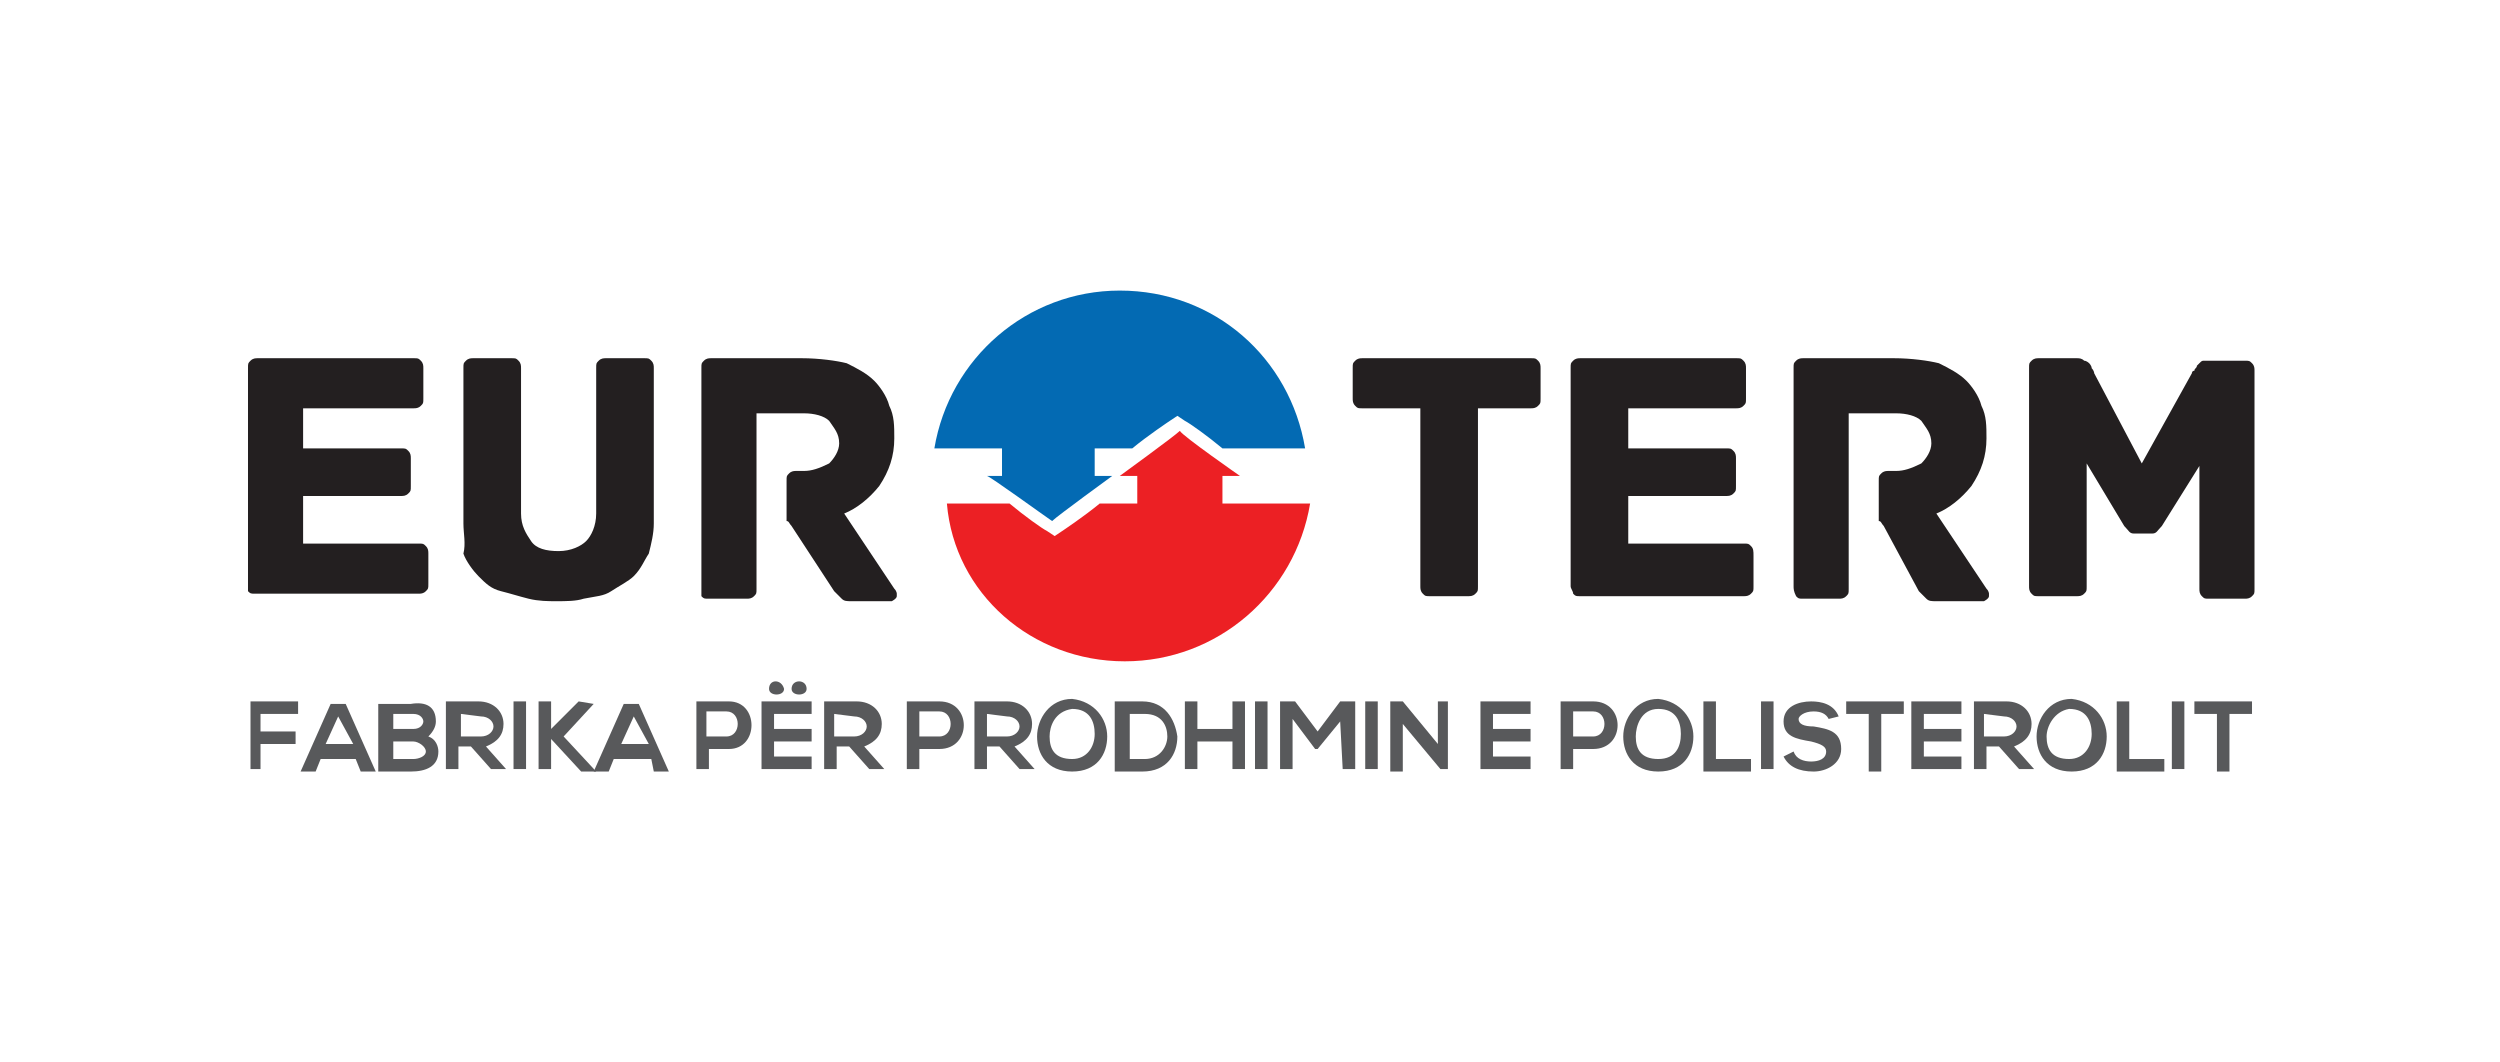 <?xml version="1.0" encoding="UTF-8"?>
<!-- Generator: Adobe Illustrator 27.0.0, SVG Export Plug-In . SVG Version: 6.00 Build 0)  -->
<svg xmlns="http://www.w3.org/2000/svg" xmlns:xlink="http://www.w3.org/1999/xlink" version="1.1" id="Layer_1" x="0px" y="0px" viewBox="0 0 99.8 42.4" style="enable-background:new 0 0 99.8 42.4;" xml:space="preserve">
<style type="text/css">
	.st0{fill:#EC2024;}
	.st1{fill:#036AB3;}
	.st2{fill:#231F20;}
	.st3{fill:#58595B;}
</style>
<g>
	<g>
		<path class="st0" d="M44.9,26.4c3.7,0,6.8-2.7,7.4-6.3h-3.5v-1.1h0.7c0,0-2.3-1.6-2.4-1.8c-0.2,0.2-2.4,1.8-2.4,1.8h0.7v1.1h-1.5    c-0.6,0.5-1.5,1.1-1.5,1.1l-0.3,0.2l-0.3-0.2c-0.2-0.1-0.9-0.6-1.5-1.1h-2.5C38.1,23.7,41.2,26.4,44.9,26.4L44.9,26.4z"></path>
	</g>
	<g>
		<path class="st1" d="M42,20.8c0.2-0.2,2.4-1.8,2.4-1.8h-0.7v-1.1h1.5c0.6-0.5,1.5-1.1,1.5-1.1l0.3-0.2l0.3,0.2    c0.2,0.1,0.9,0.6,1.5,1.1h3.3c-0.6-3.6-3.6-6.3-7.4-6.3c-3.7,0-6.8,2.7-7.4,6.3h2.7V19h-0.6C39.5,19,41.7,20.6,42,20.8L42,20.8z"></path>
	</g>
	<g>
		<path class="st2" d="M9.9,23.4v-8.7c0-0.2,0-0.2,0.1-0.3c0.1-0.1,0.2-0.1,0.3-0.1h6.2c0.2,0,0.2,0,0.3,0.1s0.1,0.2,0.1,0.3v1.2    c0,0.2,0,0.2-0.1,0.3c-0.1,0.1-0.2,0.1-0.3,0.1h-4.4v1.6H16c0.2,0,0.2,0,0.3,0.1c0.1,0.1,0.1,0.2,0.1,0.3v1.1c0,0.2,0,0.2-0.1,0.3    s-0.2,0.1-0.3,0.1h-3.9v1.9h4.6c0.2,0,0.2,0,0.3,0.1c0.1,0.1,0.1,0.2,0.1,0.3v1.2c0,0.2,0,0.2-0.1,0.3s-0.2,0.1-0.3,0.1h-6.5    c-0.2,0-0.2,0-0.3-0.1C9.9,23.6,9.9,23.5,9.9,23.4z"></path>
		<path class="st2" d="M18.5,20.9v-6.2c0-0.2,0-0.2,0.1-0.3c0.1-0.1,0.2-0.1,0.3-0.1h1.5c0.2,0,0.2,0,0.3,0.1    c0.1,0.1,0.1,0.2,0.1,0.3v5.8c0,0.5,0.2,0.8,0.4,1.1s0.6,0.4,1.1,0.4s0.9-0.2,1.1-0.4c0.2-0.2,0.4-0.6,0.4-1.1v-5.8    c0-0.2,0-0.2,0.1-0.3c0.1-0.1,0.2-0.1,0.3-0.1h1.5c0.2,0,0.2,0,0.3,0.1s0.1,0.2,0.1,0.3v6.2c0,0.4-0.1,0.8-0.2,1.2    c-0.2,0.3-0.3,0.6-0.6,0.9c-0.2,0.2-0.6,0.4-0.9,0.6c-0.3,0.2-0.6,0.2-1.1,0.3c-0.3,0.1-0.7,0.1-1.1,0.1c-0.3,0-0.7,0-1.1-0.1    s-0.7-0.2-1.1-0.3s-0.6-0.3-0.9-0.6c-0.2-0.2-0.5-0.6-0.6-0.9C18.6,21.7,18.5,21.3,18.5,20.9z"></path>
		<path class="st2" d="M28,23.4v-8.7c0-0.2,0-0.2,0.1-0.3c0.1-0.1,0.2-0.1,0.3-0.1H32c0.7,0,1.4,0.1,1.8,0.2    c0.4,0.2,0.8,0.4,1.1,0.7c0.2,0.2,0.5,0.6,0.6,1c0.2,0.4,0.2,0.8,0.2,1.3c0,0.7-0.2,1.3-0.6,1.9c-0.4,0.5-0.9,0.9-1.4,1.1l2,3    c0.1,0.1,0.1,0.2,0.1,0.2v0.1c0,0.1-0.2,0.2-0.2,0.2H34c-0.2,0-0.3,0-0.4-0.1s-0.2-0.2-0.3-0.3L31.6,21c-0.1-0.1-0.1-0.2-0.2-0.2    c0-0.1,0-0.2,0-0.5v-1.1c0-0.2,0-0.2,0.1-0.3c0.1-0.1,0.2-0.1,0.3-0.1h0.3c0.3,0,0.6-0.1,1-0.3c0.2-0.2,0.4-0.5,0.4-0.8    c0-0.4-0.2-0.6-0.4-0.9c-0.2-0.2-0.6-0.3-1-0.3h-1.9v7c0,0.2,0,0.2-0.1,0.3s-0.2,0.1-0.3,0.1h-1.5c-0.2,0-0.2,0-0.3-0.1    C28,23.6,28,23.5,28,23.4z"></path>
		<path class="st2" d="M54,15.9v-1.2c0-0.2,0-0.2,0.1-0.3c0.1-0.1,0.2-0.1,0.3-0.1h6.7c0.2,0,0.2,0,0.3,0.1c0.1,0.1,0.1,0.2,0.1,0.3    v1.2c0,0.2,0,0.2-0.1,0.3c-0.1,0.1-0.2,0.1-0.3,0.1H59v7.1c0,0.2,0,0.2-0.1,0.3s-0.2,0.1-0.3,0.1h-1.5c-0.2,0-0.2,0-0.3-0.1    c-0.1-0.1-0.1-0.2-0.1-0.3v-7.1h-2.3c-0.2,0-0.2,0-0.3-0.1S54,16,54,15.9z"></path>
		<path class="st2" d="M62.7,23.4v-8.7c0-0.2,0-0.2,0.1-0.3c0.1-0.1,0.2-0.1,0.3-0.1h6.2c0.2,0,0.2,0,0.3,0.1    c0.1,0.1,0.1,0.2,0.1,0.3v1.2c0,0.2,0,0.2-0.1,0.3c-0.1,0.1-0.2,0.1-0.3,0.1H65v1.6h3.9c0.2,0,0.2,0,0.3,0.1    c0.1,0.1,0.1,0.2,0.1,0.3v1.1c0,0.2,0,0.2-0.1,0.3c-0.1,0.1-0.2,0.1-0.3,0.1H65v1.9h4.6c0.2,0,0.2,0,0.3,0.1    C70,21.9,70,22,70,22.2v1.2c0,0.2,0,0.2-0.1,0.3c-0.1,0.1-0.2,0.1-0.3,0.1h-6.5c-0.2,0-0.2,0-0.3-0.1    C62.8,23.6,62.7,23.5,62.7,23.4z"></path>
		<path class="st2" d="M71.6,23.4v-8.7c0-0.2,0-0.2,0.1-0.3c0.1-0.1,0.2-0.1,0.3-0.1h3.6c0.7,0,1.4,0.1,1.8,0.2    c0.4,0.2,0.8,0.4,1.1,0.7c0.2,0.2,0.5,0.6,0.6,1c0.2,0.4,0.2,0.8,0.2,1.3c0,0.7-0.2,1.3-0.6,1.9c-0.4,0.5-0.9,0.9-1.4,1.1l2,3    c0.1,0.1,0.1,0.2,0.1,0.2v0.1c0,0.1-0.2,0.2-0.2,0.2h-1.9c-0.2,0-0.3,0-0.4-0.1c-0.1-0.1-0.2-0.2-0.3-0.3L75.2,21    c-0.1-0.1-0.1-0.2-0.2-0.2c0-0.1,0-0.2,0-0.5v-1.1c0-0.2,0-0.2,0.1-0.3c0.1-0.1,0.2-0.1,0.3-0.1h0.3c0.3,0,0.6-0.1,1-0.3    c0.2-0.2,0.4-0.5,0.4-0.8c0-0.4-0.2-0.6-0.4-0.9c-0.2-0.2-0.6-0.3-1-0.3h-1.9v7c0,0.2,0,0.2-0.1,0.3c-0.1,0.1-0.2,0.1-0.3,0.1H72    c-0.2,0-0.2,0-0.3-0.1C71.6,23.6,71.6,23.5,71.6,23.4z"></path>
		<path class="st2" d="M81,23.4v-8.7c0-0.2,0-0.2,0.1-0.3c0.1-0.1,0.2-0.1,0.3-0.1h1.5c0.1,0,0.2,0,0.3,0.1c0.1,0,0.2,0.1,0.2,0.1    s0.1,0.1,0.1,0.2c0.1,0.1,0.1,0.2,0.1,0.2l1.9,3.6l2-3.6c0,0,0-0.1,0.1-0.1c0-0.1,0.1-0.1,0.1-0.2l0.1-0.1    c0.1-0.1,0.1-0.1,0.2-0.1c0.1,0,0.2,0,0.2,0h1.4c0.2,0,0.2,0,0.3,0.1c0.1,0.1,0.1,0.2,0.1,0.3v8.7c0,0.2,0,0.2-0.1,0.3    c-0.1,0.1-0.2,0.1-0.3,0.1h-1.4c-0.2,0-0.2,0-0.3-0.1c-0.1-0.1-0.1-0.2-0.1-0.3v-4.9L86.3,21c-0.2,0.2-0.2,0.3-0.4,0.3h-0.7    c-0.2,0-0.2-0.1-0.4-0.3l-1.5-2.5v4.9c0,0.2,0,0.2-0.1,0.3c-0.1,0.1-0.2,0.1-0.3,0.1h-1.5c-0.2,0-0.2,0-0.3-0.1    C81,23.6,81,23.5,81,23.4z"></path>
	</g>
	<g>
		<path class="st3" d="M10,30.7V28h1.9v0.5h-1.5v0.7h1.4v0.5h-1.4v1L10,30.7L10,30.7z"></path>
		<path class="st3" d="M14.2,30.3h-1.4l-0.2,0.5H12l1.2-2.7h0.6l1.2,2.7h-0.6L14.2,30.3z M13.5,28.6l-0.5,1.1h1.1L13.5,28.6z"></path>
		<path class="st3" d="M17.4,28.8c0,0.2-0.1,0.4-0.3,0.6c0.3,0.1,0.4,0.4,0.4,0.6c0,0.6-0.5,0.8-1.1,0.8c-0.4,0-0.9,0-1.3,0v-2.7    c0.4,0,0.9,0,1.3,0C17,28,17.4,28.2,17.4,28.8z M15.7,29.1h0.8c0.3,0,0.4-0.2,0.4-0.3s-0.1-0.3-0.4-0.3h-0.8V29.1z M15.7,30.3h0.8    c0.2,0,0.5-0.1,0.5-0.3c0-0.2-0.3-0.4-0.5-0.4h-0.8V30.3z"></path>
		<path class="st3" d="M20.2,30.7h-0.6l-0.8-0.9h-0.5v0.9h-0.5V28c0.4,0,0.9,0,1.3,0c0.6,0,1,0.4,1,0.9c0,0.4-0.2,0.7-0.7,0.9    L20.2,30.7L20.2,30.7z M18.4,28.5v0.9h0.8c0.3,0,0.5-0.2,0.5-0.4c0-0.2-0.2-0.4-0.5-0.4L18.4,28.5z"></path>
		<path class="st3" d="M20.5,30.7V28H21v2.7H20.5z"></path>
		<path class="st3" d="M23.7,28.1l-1.2,1.3l1.3,1.4l0,0h-0.6L22,29.5v1.2h-0.5V28H22v1.1l1.1-1.1L23.7,28.1L23.7,28.1z"></path>
		<path class="st3" d="M26,30.3h-1.5l-0.2,0.5h-0.6l1.2-2.7h0.6l1.2,2.7h-0.6L26,30.3z M25.3,28.6l-0.5,1.1h1.1L25.3,28.6z"></path>
		<path class="st3" d="M29.1,29.9h-0.8v0.8h-0.5V28c0.4,0,0.9,0,1.3,0C30.3,28,30.3,29.9,29.1,29.9z M28.2,29.4h0.8c0.6,0,0.6-1,0-1    h-0.8V29.4z"></path>
		<path class="st3" d="M32.4,30.7h-2c0-0.9,0-1.9,0-2.7h2v0.5h-1.5v0.6h1.5v0.5h-1.5v0.6h1.5V30.7z M30.7,27.5c0,0.3,0.6,0.3,0.6,0    C31.2,27.1,30.7,27.1,30.7,27.5z M31.6,27.5c0,0.3,0.6,0.3,0.6,0C32.2,27.1,31.6,27.1,31.6,27.5z"></path>
		<path class="st3" d="M35.3,30.7h-0.6l-0.8-0.9h-0.5v0.9h-0.5V28c0.4,0,0.9,0,1.3,0c0.6,0,1,0.4,1,0.9c0,0.4-0.2,0.7-0.7,0.9    L35.3,30.7L35.3,30.7z M33.3,28.5v0.9h0.8c0.3,0,0.5-0.2,0.5-0.4c0-0.2-0.2-0.4-0.5-0.4L33.3,28.5L33.3,28.5z"></path>
		<path class="st3" d="M37.5,29.9h-0.8v0.8h-0.5V28c0.4,0,0.9,0,1.3,0C38.8,28,38.8,29.9,37.5,29.9z M36.7,29.4h0.8c0.6,0,0.6-1,0-1    h-0.8V29.4z"></path>
		<path class="st3" d="M41.3,30.7h-0.6l-0.8-0.9h-0.5v0.9h-0.5V28c0.4,0,0.9,0,1.3,0c0.6,0,1,0.4,1,0.9c0,0.4-0.2,0.7-0.7,0.9    L41.3,30.7L41.3,30.7z M39.4,28.5v0.9h0.8c0.3,0,0.5-0.2,0.5-0.4c0-0.2-0.2-0.4-0.5-0.4L39.4,28.5L39.4,28.5z"></path>
		<path class="st3" d="M44.2,29.4c0,0.7-0.4,1.4-1.4,1.4c-1,0-1.4-0.7-1.4-1.4c0-0.7,0.5-1.5,1.4-1.5C43.7,28,44.2,28.7,44.2,29.4z     M41.9,29.4c0,0.5,0.2,0.9,0.9,0.9c0.6,0,0.9-0.5,0.9-1c0-0.5-0.2-1-0.9-1C42.1,28.4,41.9,29,41.9,29.4z"></path>
		<path class="st3" d="M47,29.4c0,0.7-0.4,1.4-1.4,1.4c-0.3,0-0.7,0-1.1,0V28c0.3,0,0.7,0,1.1,0C46.5,28,46.9,28.7,47,29.4z     M45.1,30.3h0.6c0.6,0,0.9-0.5,0.9-0.9c0-0.4-0.2-0.9-0.9-0.9h-0.6V30.3z"></path>
		<path class="st3" d="M49.2,30.7v-1.1h-1.4v1.1h-0.5V28h0.5v1.1h1.4V28h0.5v2.7H49.2z"></path>
		<path class="st3" d="M50.1,30.7V28h0.5v2.7H50.1z"></path>
		<path class="st3" d="M53.5,28.8l-0.9,1.1h-0.1l-0.9-1.2v2h-0.5V28h0.6l0.9,1.2l0.9-1.2h0.6v2.7h-0.5L53.5,28.8z"></path>
		<path class="st3" d="M54.5,30.7V28H55v2.7H54.5z"></path>
		<path class="st3" d="M57.3,28h0.5v2.7h-0.3l0,0L56,28.9v1.9h-0.5V28H56l1.4,1.7V28z"></path>
		<path class="st3" d="M61.1,30.7h-2c0-0.9,0-1.9,0-2.7h2v0.5h-1.5v0.6h1.5v0.5h-1.5v0.6h1.5V30.7z"></path>
		<path class="st3" d="M63.6,29.9h-0.8v0.8h-0.5V28c0.4,0,0.9,0,1.3,0C64.9,28,64.9,29.9,63.6,29.9z M62.8,29.4h0.8c0.6,0,0.6-1,0-1    h-0.8V29.4z"></path>
		<path class="st3" d="M67.6,29.4c0,0.7-0.4,1.4-1.4,1.4s-1.4-0.7-1.4-1.4c0-0.7,0.5-1.5,1.4-1.5C67.1,28,67.6,28.7,67.6,29.4z     M65.3,29.4c0,0.5,0.2,0.9,0.9,0.9s0.9-0.5,0.9-1c0-0.5-0.2-1-0.9-1S65.3,29,65.3,29.4z"></path>
		<path class="st3" d="M68.5,28v2.3h1.4v0.5h-1.9V28H68.5z"></path>
		<path class="st3" d="M70.3,30.7V28h0.5v2.7H70.3z"></path>
		<path class="st3" d="M73,28.7c-0.1-0.2-0.3-0.3-0.6-0.3c-0.4,0-0.6,0.2-0.6,0.3c0,0.2,0.2,0.3,0.6,0.3c0.6,0.1,1.1,0.2,1.1,0.9    c0,0.6-0.6,0.9-1.1,0.9c-0.6,0-1-0.2-1.2-0.6l0.4-0.2c0.1,0.3,0.4,0.4,0.7,0.4c0.3,0,0.6-0.1,0.6-0.4c0-0.2-0.2-0.3-0.6-0.4    c-0.6-0.1-1.1-0.2-1.1-0.8c0-0.6,0.6-0.8,1.1-0.8c0.4,0,0.9,0.1,1.1,0.6L73,28.7z"></path>
		<path class="st3" d="M74.6,28.5h-0.9V28c0.8,0,1.5,0,2.3,0v0.5h-0.9v2.3h-0.5C74.6,30.7,74.6,28.5,74.6,28.5z"></path>
		<path class="st3" d="M78.3,30.7h-2c0-0.9,0-1.9,0-2.7h2v0.5h-1.5v0.6h1.5v0.5h-1.5v0.6h1.5V30.7z"></path>
		<path class="st3" d="M81.2,30.7h-0.6l-0.8-0.9h-0.5v0.9h-0.5V28c0.4,0,0.9,0,1.3,0c0.6,0,1,0.4,1,0.9c0,0.4-0.2,0.7-0.7,0.9    L81.2,30.7L81.2,30.7z M79.2,28.5v0.9H80c0.3,0,0.5-0.2,0.5-0.4c0-0.2-0.2-0.4-0.5-0.4L79.2,28.5L79.2,28.5z"></path>
		<path class="st3" d="M84.1,29.4c0,0.7-0.4,1.4-1.4,1.4c-1,0-1.4-0.7-1.4-1.4c0-0.7,0.5-1.5,1.4-1.5C83.6,28,84.1,28.7,84.1,29.4z     M81.7,29.4c0,0.5,0.2,0.9,0.9,0.9c0.6,0,0.9-0.5,0.9-1c0-0.5-0.2-1-0.9-1C82,28.4,81.7,29,81.7,29.4z"></path>
		<path class="st3" d="M85,28v2.3h1.4v0.5h-1.9V28H85z"></path>
		<path class="st3" d="M86.7,30.7V28h0.5v2.7H86.7z"></path>
		<path class="st3" d="M88.5,28.5h-0.9V28c0.8,0,1.5,0,2.3,0v0.5H89v2.3h-0.5C88.5,30.7,88.5,28.5,88.5,28.5z"></path>
	</g>
</g>
</svg>
